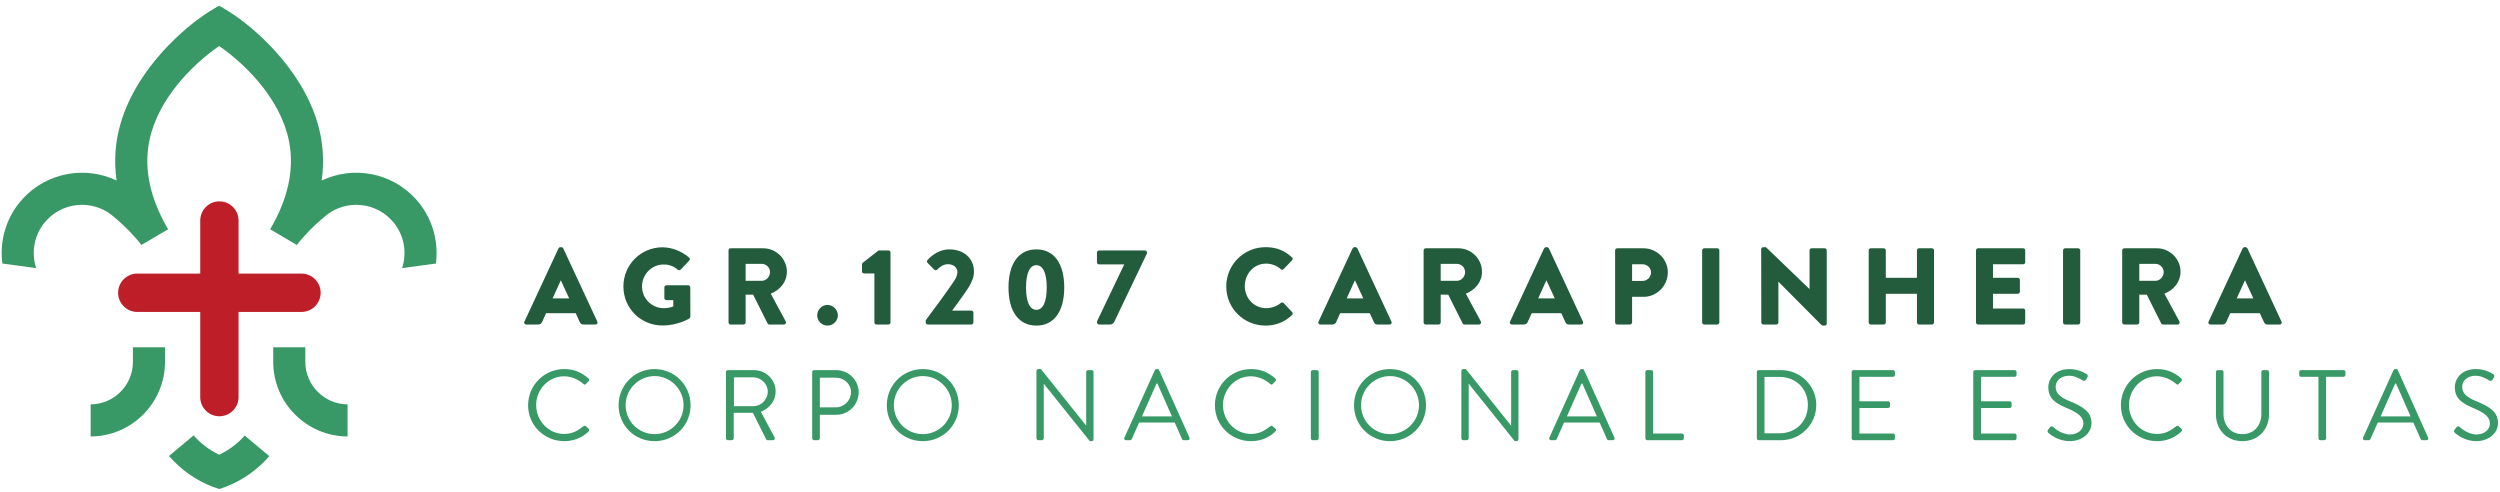 <svg xmlns="http://www.w3.org/2000/svg" width="391" height="77" viewBox="0 0 391 77" fill="none"><path d="M34.31 31.494C32.655 31.494 31.317 32.837 31.317 34.487V42.79H21.467C19.812 42.79 18.473 44.134 18.473 45.789C18.473 47.443 19.812 48.786 21.467 48.786H31.317V62.108C31.317 63.758 32.655 65.102 34.31 65.102C35.965 65.102 37.309 63.758 37.309 62.108V48.786H47.154C48.809 48.786 50.148 47.443 50.148 45.789C50.148 44.134 48.809 42.79 47.154 42.79H37.309V34.487C37.309 32.837 35.965 31.494 34.31 31.494Z" fill="#BD1E28"></path><path d="M64.986 31.086C61.166 26.92 55.166 25.922 50.313 28.233C50.742 25.173 50.529 22.151 49.652 19.199C47.091 10.583 39.619 4.189 35.769 1.782C35.171 1.407 34.663 1.112 34.273 0.896C33.882 1.112 33.374 1.407 32.776 1.782C28.926 4.189 21.454 10.583 18.893 19.199C18.012 22.151 17.799 25.173 18.232 28.233C13.379 25.922 7.379 26.92 3.559 31.086C0.951 33.926 -0.096 37.66 0.369 41.215L5.658 41.934C4.835 39.427 5.35 36.558 7.259 34.479C8.748 32.857 10.781 32.034 12.827 32.034C14.648 32.034 16.477 32.687 17.924 34.013C17.924 34.013 19.262 35.14 20.239 36.155C20.776 36.703 21.82 37.884 22.115 38.317L26.294 35.856C25.94 35.256 25.62 34.663 25.325 34.072C22.992 29.402 22.439 24.9 23.695 20.654C25.537 14.421 30.846 9.549 34.273 7.199C37.699 9.549 43.008 14.421 44.85 20.654C46.102 24.9 45.549 29.402 43.22 34.072C42.925 34.663 42.605 35.256 42.252 35.856L46.43 38.317C46.721 37.884 47.769 36.703 48.302 36.155C49.283 35.14 50.621 34.013 50.621 34.013C52.069 32.687 53.897 32.034 55.718 32.034C57.764 32.034 59.797 32.857 61.286 34.479C63.195 36.558 63.706 39.427 62.887 41.934L68.176 41.215C68.637 37.66 67.59 33.926 64.986 31.086Z" fill="#389966"></path><path d="M20.789 54.308V56.599C20.789 60.25 17.829 63.223 14.178 63.243V68.262C20.593 68.24 25.808 63.019 25.808 56.599V54.308H20.789Z" fill="#389966"></path><path d="M47.751 54.308V56.599C47.751 60.25 50.715 63.223 54.362 63.243V68.262C47.947 68.24 42.732 63.019 42.732 56.599V54.308H47.751Z" fill="#389966"></path><path d="M38.269 68.124C37.168 69.376 35.812 70.399 34.286 71.114C32.747 70.395 31.384 69.359 30.278 68.096L26.428 71.314C26.657 71.575 26.89 71.833 27.134 72.083C29.093 74.092 31.542 75.63 34.286 76.487C37.03 75.63 39.475 74.092 41.437 72.083C41.67 71.841 41.899 71.597 42.119 71.342L38.269 68.124Z" fill="#389966"></path><path d="M82.594 63.376C82.594 66.519 85.122 68.997 88.248 68.997C89.645 68.997 90.992 68.515 92.056 67.484C92.174 67.368 92.189 67.152 92.073 67.069L91.607 66.636C91.508 66.569 91.391 66.552 91.225 66.685C90.394 67.318 89.596 67.867 88.231 67.867C85.753 67.867 83.857 65.771 83.857 63.359C83.857 60.931 85.753 58.852 88.231 58.852C89.295 58.852 90.41 59.319 91.225 60.033C91.391 60.183 91.508 60.2 91.641 60.05L92.056 59.618C92.189 59.501 92.174 59.301 92.04 59.185C90.976 58.27 89.828 57.722 88.248 57.722C85.122 57.722 82.594 60.25 82.594 63.376Z" fill="#389966"></path><path d="M96.748 63.376C96.748 66.519 99.243 68.997 102.37 68.997C105.514 68.997 108.007 66.519 108.007 63.376C108.007 60.25 105.514 57.722 102.37 57.722C99.243 57.722 96.748 60.25 96.748 63.376ZM97.847 63.376C97.847 60.881 99.875 58.819 102.37 58.819C104.864 58.819 106.91 60.881 106.91 63.376C106.91 65.871 104.864 67.9 102.37 67.9C99.875 67.9 97.847 65.871 97.847 63.376Z" fill="#389966"></path><path d="M113.543 68.548C113.543 68.715 113.676 68.848 113.842 68.848H114.457C114.607 68.848 114.756 68.715 114.756 68.548V64.557H117.751L119.829 68.715C119.862 68.765 119.929 68.848 120.078 68.848H120.877C121.143 68.848 121.26 68.598 121.143 68.399L118.998 64.407C120.362 63.858 121.31 62.661 121.31 61.214C121.31 59.352 119.779 57.888 117.9 57.888H113.842C113.676 57.888 113.543 58.021 113.543 58.17V68.548ZM114.79 63.526V59.018H117.817C119.031 59.018 120.078 60.05 120.078 61.23C120.078 62.512 119.031 63.526 117.817 63.526H114.79Z" fill="#389966"></path><path d="M127.027 68.548C127.027 68.715 127.16 68.848 127.326 68.848H127.925C128.075 68.848 128.225 68.715 128.225 68.548V64.873H130.802C132.715 64.873 134.295 63.293 134.295 61.347C134.295 59.452 132.715 57.888 130.786 57.888H127.326C127.16 57.888 127.027 58.021 127.027 58.17V68.548ZM128.225 63.709V59.068H130.703C132 59.068 133.098 60.05 133.098 61.314C133.098 62.661 132 63.709 130.703 63.709H128.225Z" fill="#389966"></path><path d="M138.697 63.376C138.697 66.519 141.192 68.997 144.32 68.997C147.463 68.997 149.958 66.519 149.958 63.376C149.958 60.25 147.463 57.722 144.32 57.722C141.192 57.722 138.697 60.25 138.697 63.376ZM139.796 63.376C139.796 60.881 141.825 58.819 144.32 58.819C146.813 58.819 148.859 60.881 148.859 63.376C148.859 65.871 146.813 67.9 144.32 67.9C141.825 67.9 139.796 65.871 139.796 63.376Z" fill="#389966"></path><path d="M162.098 68.548C162.098 68.715 162.247 68.848 162.397 68.848H162.946C163.112 68.848 163.245 68.715 163.245 68.548V60.033H163.262L170.447 68.997H170.729C170.895 68.997 171.028 68.881 171.028 68.715V58.17C171.028 58.021 170.895 57.888 170.729 57.888H170.181C170.014 57.888 169.881 58.021 169.881 58.17V66.536C169.865 66.536 169.865 66.536 169.848 66.536L162.796 57.722H162.397C162.247 57.722 162.098 57.855 162.098 58.004V68.548Z" fill="#389966"></path><path d="M176.124 68.848H176.739C176.888 68.848 176.972 68.748 177.005 68.681L178.153 66.087H183.724L184.871 68.681C184.905 68.748 185.004 68.848 185.137 68.848H185.77C186.003 68.848 186.136 68.648 186.036 68.449L181.296 57.904C181.263 57.805 181.18 57.722 181.03 57.722H180.88C180.747 57.722 180.664 57.805 180.614 57.904L175.858 68.449C175.758 68.648 175.891 68.848 176.124 68.848ZM178.602 65.123L180.88 59.984H181.013C181.778 61.697 182.526 63.409 183.292 65.123H178.602Z" fill="#389966"></path><path d="M190.012 63.376C190.012 66.519 192.539 68.997 195.666 68.997C197.062 68.997 198.41 68.515 199.474 67.484C199.591 67.368 199.607 67.152 199.491 67.069L199.025 66.636C198.925 66.569 198.809 66.552 198.643 66.685C197.812 67.318 197.013 67.867 195.649 67.867C193.171 67.867 191.275 65.771 191.275 63.359C191.275 60.931 193.171 58.852 195.649 58.852C196.713 58.852 197.828 59.319 198.643 60.033C198.809 60.183 198.925 60.2 199.059 60.05L199.474 59.618C199.607 59.501 199.591 59.301 199.457 59.185C198.393 58.27 197.245 57.722 195.666 57.722C192.539 57.722 190.012 60.25 190.012 63.376Z" fill="#389966"></path><path d="M205.016 68.548C205.016 68.715 205.166 68.848 205.315 68.848H205.947C206.097 68.848 206.246 68.715 206.246 68.548V58.17C206.246 58.021 206.097 57.888 205.947 57.888H205.315C205.166 57.888 205.016 58.021 205.016 58.17V68.548Z" fill="#389966"></path><path d="M211.768 63.376C211.768 66.519 214.263 68.997 217.389 68.997C220.532 68.997 223.027 66.519 223.027 63.376C223.027 60.25 220.532 57.722 217.389 57.722C214.263 57.722 211.768 60.25 211.768 63.376ZM212.865 63.376C212.865 60.881 214.894 58.819 217.389 58.819C219.884 58.819 221.93 60.881 221.93 63.376C221.93 65.871 219.884 67.9 217.389 67.9C214.894 67.9 212.865 65.871 212.865 63.376Z" fill="#389966"></path><path d="M228.557 68.548C228.557 68.715 228.707 68.848 228.857 68.848H229.405C229.571 68.848 229.704 68.715 229.704 68.548V60.033H229.721L236.906 68.997H237.189C237.355 68.997 237.488 68.881 237.488 68.715V58.17C237.488 58.021 237.355 57.888 237.189 57.888H236.64C236.474 57.888 236.341 58.021 236.341 58.17V66.536C236.324 66.536 236.324 66.536 236.308 66.536L229.256 57.722H228.857C228.707 57.722 228.557 57.855 228.557 58.004V68.548Z" fill="#389966"></path><path d="M242.587 68.848H243.202C243.352 68.848 243.435 68.748 243.468 68.681L244.616 66.087H250.188L251.335 68.681C251.368 68.748 251.468 68.848 251.601 68.848H252.234C252.466 68.848 252.599 68.648 252.5 68.449L247.759 57.904C247.726 57.805 247.643 57.722 247.493 57.722H247.344C247.211 57.722 247.128 57.805 247.078 57.904L242.321 68.449C242.221 68.648 242.354 68.848 242.587 68.848ZM245.065 65.123L247.344 59.984H247.477C248.242 61.697 248.99 63.409 249.755 65.123H245.065Z" fill="#389966"></path><path d="M257.336 68.548C257.336 68.715 257.468 68.848 257.635 68.848H263.056C263.223 68.848 263.356 68.715 263.356 68.548V68.1C263.356 67.933 263.223 67.8 263.056 67.8H258.549V58.17C258.549 58.021 258.4 57.888 258.25 57.888H257.635C257.468 57.888 257.336 58.021 257.336 58.17V68.548Z" fill="#389966"></path><path d="M274.768 68.548C274.768 68.715 274.901 68.848 275.051 68.848H278.56C281.587 68.848 284.065 66.386 284.065 63.343C284.065 60.333 281.587 57.888 278.56 57.888H275.051C274.901 57.888 274.768 58.021 274.768 58.17V68.548ZM275.965 67.767V58.952H278.311C280.872 58.952 282.751 60.782 282.751 63.343C282.751 65.937 280.872 67.767 278.311 67.767H275.965Z" fill="#389966"></path><path d="M289.6 68.548C289.6 68.715 289.733 68.848 289.899 68.848H296.069C296.235 68.848 296.368 68.715 296.368 68.548V68.1C296.368 67.933 296.235 67.8 296.069 67.8H290.814V63.808H295.304C295.454 63.808 295.604 63.675 295.604 63.509V63.044C295.604 62.894 295.454 62.761 295.304 62.761H290.814V58.935H296.069C296.235 58.935 296.368 58.786 296.368 58.636V58.17C296.368 58.021 296.235 57.888 296.069 57.888H289.899C289.733 57.888 289.6 58.021 289.6 58.17V68.548Z" fill="#389966"></path><path d="M308.617 68.548C308.617 68.715 308.75 68.848 308.916 68.848H315.087C315.254 68.848 315.387 68.715 315.387 68.548V68.1C315.387 67.933 315.254 67.8 315.087 67.8H309.832V63.808H314.322C314.471 63.808 314.622 63.675 314.622 63.509V63.044C314.622 62.894 314.471 62.761 314.322 62.761H309.832V58.935H315.087C315.254 58.935 315.387 58.786 315.387 58.636V58.17C315.387 58.021 315.254 57.888 315.087 57.888H308.916C308.75 57.888 308.617 58.021 308.617 58.17V68.548Z" fill="#389966"></path><path d="M320.404 67.734C320.621 67.917 321.868 68.997 323.715 68.997C325.544 68.997 327.107 67.817 327.107 66.187C327.107 64.374 325.743 63.576 323.615 62.711C322.301 62.162 321.503 61.546 321.503 60.499C321.503 59.834 322.001 58.769 323.665 58.769C324.629 58.769 325.61 59.435 325.726 59.501C325.976 59.634 326.126 59.568 326.276 59.352C326.326 59.252 326.392 59.151 326.459 59.052C326.642 58.752 326.459 58.569 326.359 58.52C326.359 58.52 325.228 57.722 323.682 57.722C321.187 57.722 320.355 59.452 320.355 60.516C320.355 62.295 321.386 63.01 323.099 63.758C324.912 64.508 325.843 65.156 325.843 66.237C325.843 67.152 325.012 67.95 323.748 67.95C322.351 67.95 321.203 66.853 321.104 66.769C320.888 66.569 320.704 66.702 320.554 66.903C320.471 67.001 320.388 67.102 320.321 67.202C320.122 67.501 320.288 67.634 320.404 67.734Z" fill="#389966"></path><path d="M331.707 63.376C331.707 66.519 334.235 68.997 337.361 68.997C338.759 68.997 340.105 68.515 341.17 67.484C341.287 67.368 341.303 67.152 341.187 67.069L340.721 66.636C340.622 66.569 340.504 66.552 340.338 66.685C339.507 67.318 338.709 67.867 337.344 67.867C334.866 67.867 332.971 65.771 332.971 63.359C332.971 60.931 334.866 58.852 337.344 58.852C338.409 58.852 339.523 59.319 340.338 60.033C340.504 60.183 340.622 60.2 340.755 60.05L341.17 59.618C341.303 59.501 341.287 59.301 341.154 59.185C340.089 58.27 338.941 57.722 337.361 57.722C334.235 57.722 331.707 60.25 331.707 63.376Z" fill="#389966"></path><path d="M346.574 64.807C346.574 67.185 348.238 68.997 350.699 68.997C353.177 68.997 354.873 67.185 354.873 64.807V58.17C354.873 58.021 354.724 57.888 354.574 57.888H353.975C353.809 57.888 353.676 58.021 353.676 58.17V64.74C353.676 66.536 352.546 67.9 350.699 67.9C348.87 67.9 347.756 66.503 347.756 64.707V58.17C347.756 58.021 347.639 57.888 347.456 57.888H346.874C346.707 57.888 346.574 58.021 346.574 58.17V64.807Z" fill="#389966"></path><path d="M362.604 68.548C362.604 68.715 362.754 68.848 362.903 68.848H363.502C363.651 68.848 363.801 68.715 363.801 68.548V58.935H366.528C366.696 58.935 366.829 58.786 366.829 58.636V58.17C366.829 58.021 366.696 57.888 366.528 57.888H359.876C359.71 57.888 359.594 58.021 359.594 58.17V58.636C359.594 58.786 359.71 58.935 359.876 58.935H362.604V68.548Z" fill="#389966"></path><path d="M369.851 68.848H370.466C370.615 68.848 370.698 68.748 370.732 68.681L371.879 66.087H377.45L378.598 68.681C378.632 68.748 378.731 68.848 378.864 68.848H379.496C379.729 68.848 379.862 68.648 379.762 68.449L375.023 57.904C374.99 57.805 374.907 57.722 374.756 57.722H374.606C374.473 57.722 374.39 57.805 374.34 57.904L369.584 68.449C369.484 68.648 369.617 68.848 369.851 68.848ZM372.329 65.123L374.606 59.984H374.739C375.505 61.697 376.253 63.409 377.018 65.123H372.329Z" fill="#389966"></path><path d="M383.983 67.734C384.199 67.917 385.447 68.997 387.292 68.997C389.122 68.997 390.686 67.817 390.686 66.187C390.686 64.374 389.322 63.576 387.193 62.711C385.879 62.162 385.081 61.546 385.081 60.499C385.081 59.834 385.58 58.769 387.242 58.769C388.208 58.769 389.188 59.435 389.305 59.501C389.554 59.634 389.704 59.568 389.854 59.352C389.903 59.252 389.97 59.151 390.036 59.052C390.22 58.752 390.036 58.569 389.937 58.52C389.937 58.52 388.806 57.722 387.259 57.722C384.764 57.722 383.933 59.452 383.933 60.516C383.933 62.295 384.965 63.01 386.677 63.758C388.49 64.508 389.421 65.156 389.421 66.237C389.421 67.152 388.59 67.95 387.325 67.95C385.929 67.95 384.781 66.853 384.681 66.769C384.465 66.569 384.282 66.702 384.132 66.903C384.049 67.001 383.966 67.102 383.9 67.202C383.7 67.501 383.866 67.634 383.983 67.734Z" fill="#389966"></path><path d="M82.304 50.753H84.18C84.52 50.753 84.708 50.549 84.791 50.346L85.406 48.982H90.038L90.649 50.324C90.803 50.649 90.94 50.753 91.248 50.753H93.136C93.394 50.753 93.531 50.533 93.427 50.308L88.096 38.849C88.047 38.745 87.926 38.661 87.805 38.661H87.635C87.518 38.661 87.398 38.745 87.348 38.849L82.017 50.308C81.914 50.533 82.051 50.753 82.304 50.753ZM86.425 46.666L87.705 43.855H87.722L89.016 46.666H86.425ZM97.501 44.807C97.501 48.217 100.225 50.907 103.614 50.907C106.083 50.907 107.838 49.796 107.838 49.796C107.909 49.746 107.975 49.61 107.975 49.526L107.959 44.945C107.959 44.774 107.822 44.62 107.65 44.62H104.229C104.042 44.62 103.905 44.757 103.905 44.945V46.633C103.905 46.803 104.042 46.936 104.229 46.936H105.301V47.925C104.79 48.13 104.279 48.196 103.784 48.196C101.93 48.196 100.412 46.666 100.412 44.807C100.412 42.936 101.913 41.368 103.767 41.368C104.603 41.368 105.351 41.589 106 42.188C106.138 42.288 106.324 42.288 106.461 42.167L107.805 40.737C107.942 40.6 107.925 40.395 107.772 40.279C106.611 39.273 105.048 38.678 103.617 38.678C100.225 38.678 97.501 41.402 97.501 44.807ZM113.942 50.429C113.942 50.599 114.079 50.753 114.266 50.753H116.291C116.461 50.753 116.615 50.599 116.615 50.429V46.088H117.792L120.054 50.599C120.087 50.666 120.191 50.753 120.329 50.753H122.595C122.881 50.753 123.001 50.479 122.881 50.258L120.549 45.934C122.028 45.335 123.068 44.075 123.068 42.508C123.068 40.483 121.4 38.832 119.356 38.832H114.266C114.079 38.832 113.942 38.986 113.942 39.152V50.429ZM116.615 43.922V41.265H119.135C119.834 41.265 120.428 41.847 120.428 42.562C120.428 43.277 119.834 43.922 119.135 43.922H116.615ZM127.808 49.323C127.808 50.191 128.54 50.924 129.409 50.924C130.295 50.924 131.043 50.191 131.043 49.323C131.043 48.437 130.295 47.689 129.409 47.689C128.54 47.689 127.808 48.437 127.808 49.323ZM136.756 50.429C136.756 50.599 136.889 50.753 137.076 50.753H138.967C139.139 50.753 139.275 50.599 139.275 50.429V39.494C139.275 39.322 139.139 39.173 138.967 39.173H137.401L134.914 41.115C134.864 41.165 134.814 41.302 134.814 41.368V42.441C134.814 42.611 134.947 42.766 135.118 42.766H136.756V50.429ZM144.78 50.429C144.78 50.599 144.918 50.753 145.105 50.753H151.915C152.086 50.753 152.24 50.599 152.24 50.429V48.895C152.24 48.723 152.086 48.574 151.915 48.574H148.918C149.72 47.447 151.117 45.626 151.662 44.657C152.069 43.855 152.327 43.344 152.327 42.441C152.327 40.55 150.893 39.003 148.46 39.003C146.431 39.003 145.055 40.67 145.055 40.67C144.935 40.807 144.951 41.011 145.072 41.115L146.107 42.167C146.244 42.304 146.448 42.304 146.586 42.167C146.909 41.809 147.541 41.318 148.235 41.318C149.192 41.318 149.737 41.896 149.737 42.545C149.737 43.019 149.517 43.497 149.292 43.839C148.29 45.373 145.77 48.795 144.78 50.088V50.429ZM162.09 50.924C164.863 50.924 166.448 48.69 166.448 44.961C166.448 41.231 164.863 39.003 162.09 39.003C159.313 39.003 157.728 41.231 157.728 44.961C157.728 48.69 159.313 50.924 162.09 50.924ZM162.09 48.454C161.05 48.454 160.473 47.211 160.473 44.961C160.473 42.733 161.05 41.473 162.09 41.473C163.13 41.473 163.708 42.733 163.708 44.961C163.708 47.211 163.13 48.454 162.09 48.454ZM171.578 50.429C171.578 50.616 171.732 50.753 171.919 50.753H173.607C173.861 50.753 174.097 50.682 174.306 50.258L179.395 39.614V39.494C179.395 39.322 179.241 39.173 179.075 39.173H171.886C171.715 39.173 171.561 39.322 171.561 39.494V41.028C171.561 41.198 171.715 41.352 171.886 41.352H175.836L171.578 50.241V50.429ZM191.785 44.807C191.785 48.217 194.526 50.924 197.935 50.924C199.449 50.924 200.912 50.396 202.072 49.273C202.193 49.152 202.209 48.932 202.088 48.812L200.762 47.397C200.658 47.277 200.438 47.277 200.317 47.381C199.706 47.909 198.837 48.196 198.035 48.196C196.114 48.196 194.683 46.629 194.683 44.74C194.683 42.832 196.093 41.231 198.018 41.231C198.854 41.231 199.689 41.539 200.317 42.101C200.438 42.221 200.625 42.221 200.745 42.101L202.072 40.72C202.209 40.583 202.209 40.38 202.055 40.242C200.895 39.186 199.635 38.657 197.935 38.657C194.526 38.657 191.785 41.402 191.785 44.807ZM206.505 50.753H208.379C208.717 50.753 208.907 50.549 208.991 50.346L209.602 48.982H214.238L214.849 50.324C215.003 50.649 215.14 50.753 215.444 50.753H217.335C217.594 50.753 217.727 50.533 217.627 50.308L212.296 38.849C212.242 38.745 212.126 38.661 212.006 38.661H211.834C211.714 38.661 211.598 38.745 211.544 38.849L206.213 50.308C206.113 50.533 206.25 50.753 206.505 50.753ZM210.625 46.666L211.901 43.855H211.921L213.215 46.666H210.625ZM222.653 50.429C222.653 50.599 222.79 50.753 222.978 50.753H225.002C225.173 50.753 225.327 50.599 225.327 50.429V46.088H226.504L228.77 50.599C228.803 50.666 228.903 50.753 229.039 50.753H231.306C231.597 50.753 231.713 50.479 231.597 50.258L229.26 45.934C230.745 45.335 231.785 44.075 231.785 42.508C231.785 40.483 230.112 38.832 228.071 38.832H222.978C222.79 38.832 222.653 38.986 222.653 39.152V50.429ZM225.327 43.922V41.265H227.846C228.546 41.265 229.144 41.847 229.144 42.562C229.144 43.277 228.546 43.922 227.846 43.922H225.327ZM236.453 50.753H238.329C238.669 50.753 238.857 50.549 238.94 50.346L239.555 48.982H244.187L244.798 50.324C244.952 50.649 245.09 50.753 245.393 50.753H247.285C247.542 50.753 247.675 50.533 247.576 50.308L242.246 38.849C242.191 38.745 242.075 38.661 241.954 38.661H241.784C241.663 38.661 241.546 38.745 241.493 38.849L236.163 50.308C236.062 50.533 236.2 50.753 236.453 50.753ZM240.573 46.666L241.851 43.855H241.871L243.164 46.666H240.573ZM252.602 50.429C252.602 50.599 252.74 50.753 252.927 50.753H254.936C255.106 50.753 255.259 50.599 255.259 50.429V46.424H257.047C259.126 46.424 260.847 44.707 260.847 42.596C260.847 40.533 259.126 38.832 257.03 38.832H252.927C252.74 38.832 252.602 38.986 252.602 39.152V50.429ZM255.259 43.938V41.335H256.877C257.608 41.335 258.224 41.88 258.224 42.596C258.224 43.36 257.608 43.938 256.877 43.938H255.259ZM266.215 50.429C266.215 50.599 266.37 50.753 266.54 50.753H268.581C268.752 50.753 268.906 50.599 268.906 50.429V39.152C268.906 38.986 268.752 38.832 268.581 38.832H266.54C266.37 38.832 266.215 38.986 266.215 39.152V50.429ZM275.467 50.429C275.467 50.599 275.62 50.753 275.791 50.753H277.821C278.007 50.753 278.14 50.599 278.14 50.429V44.075H278.161L284.888 50.836C284.921 50.873 285.059 50.924 285.109 50.924H285.379C285.549 50.924 285.704 50.786 285.704 50.616V39.152C285.704 38.986 285.549 38.832 285.379 38.832H283.337C283.15 38.832 283.013 38.986 283.013 39.152V45.202H282.997L276.198 38.661H275.775C275.604 38.661 275.45 38.799 275.45 38.966L275.467 50.429ZM292.265 50.429C292.265 50.599 292.418 50.753 292.589 50.753H294.614C294.801 50.753 294.938 50.599 294.938 50.429V45.951H299.811V50.429C299.811 50.599 299.944 50.753 300.132 50.753H302.161C302.331 50.753 302.484 50.599 302.484 50.429V39.152C302.484 38.986 302.331 38.832 302.161 38.832H300.132C299.944 38.832 299.811 38.986 299.811 39.152V43.447H294.938V39.152C294.938 38.986 294.801 38.832 294.614 38.832H292.589C292.418 38.832 292.265 38.986 292.265 39.152V50.429ZM309.046 50.429C309.046 50.599 309.183 50.753 309.37 50.753H316.417C316.605 50.753 316.742 50.599 316.742 50.429V48.574C316.742 48.404 316.605 48.25 316.417 48.25H311.703V45.951H315.586C315.756 45.951 315.911 45.813 315.911 45.626V43.772C315.911 43.601 315.756 43.447 315.586 43.447H311.703V41.335H316.417C316.605 41.335 316.742 41.182 316.742 41.011V39.152C316.742 38.986 316.605 38.832 316.417 38.832H309.37C309.183 38.832 309.046 38.986 309.046 39.152V50.429ZM322.659 50.429C322.659 50.599 322.812 50.753 322.978 50.753H325.024C325.195 50.753 325.349 50.599 325.349 50.429V39.152C325.349 38.986 325.195 38.832 325.024 38.832H322.978C322.812 38.832 322.659 38.986 322.659 39.152V50.429ZM331.91 50.429C331.91 50.599 332.047 50.753 332.235 50.753H334.259C334.429 50.753 334.584 50.599 334.584 50.429V46.088H335.76L338.022 50.599C338.059 50.666 338.159 50.753 338.296 50.753H340.563C340.849 50.753 340.97 50.479 340.849 50.258L338.517 45.934C340.002 45.335 341.036 44.075 341.036 42.508C341.036 40.483 339.369 38.832 337.328 38.832H332.235C332.047 38.832 331.91 38.986 331.91 39.152V50.429ZM334.584 43.922V41.265H337.103C337.801 41.265 338.401 41.847 338.401 42.562C338.401 43.277 337.801 43.922 337.103 43.922H334.584ZM345.71 50.753H347.581C347.922 50.753 348.109 50.549 348.197 50.346L348.808 48.982H353.44L354.055 50.324C354.208 50.649 354.346 50.753 354.649 50.753H356.542C356.795 50.753 356.932 50.533 356.832 50.308L351.502 38.849C351.447 38.745 351.331 38.661 351.211 38.661H351.041C350.919 38.661 350.803 38.745 350.749 38.849L345.418 50.308C345.319 50.533 345.452 50.753 345.71 50.753ZM349.83 46.666L351.107 43.855H351.128L352.421 46.666H349.83Z" fill="#235C3D"></path></svg>